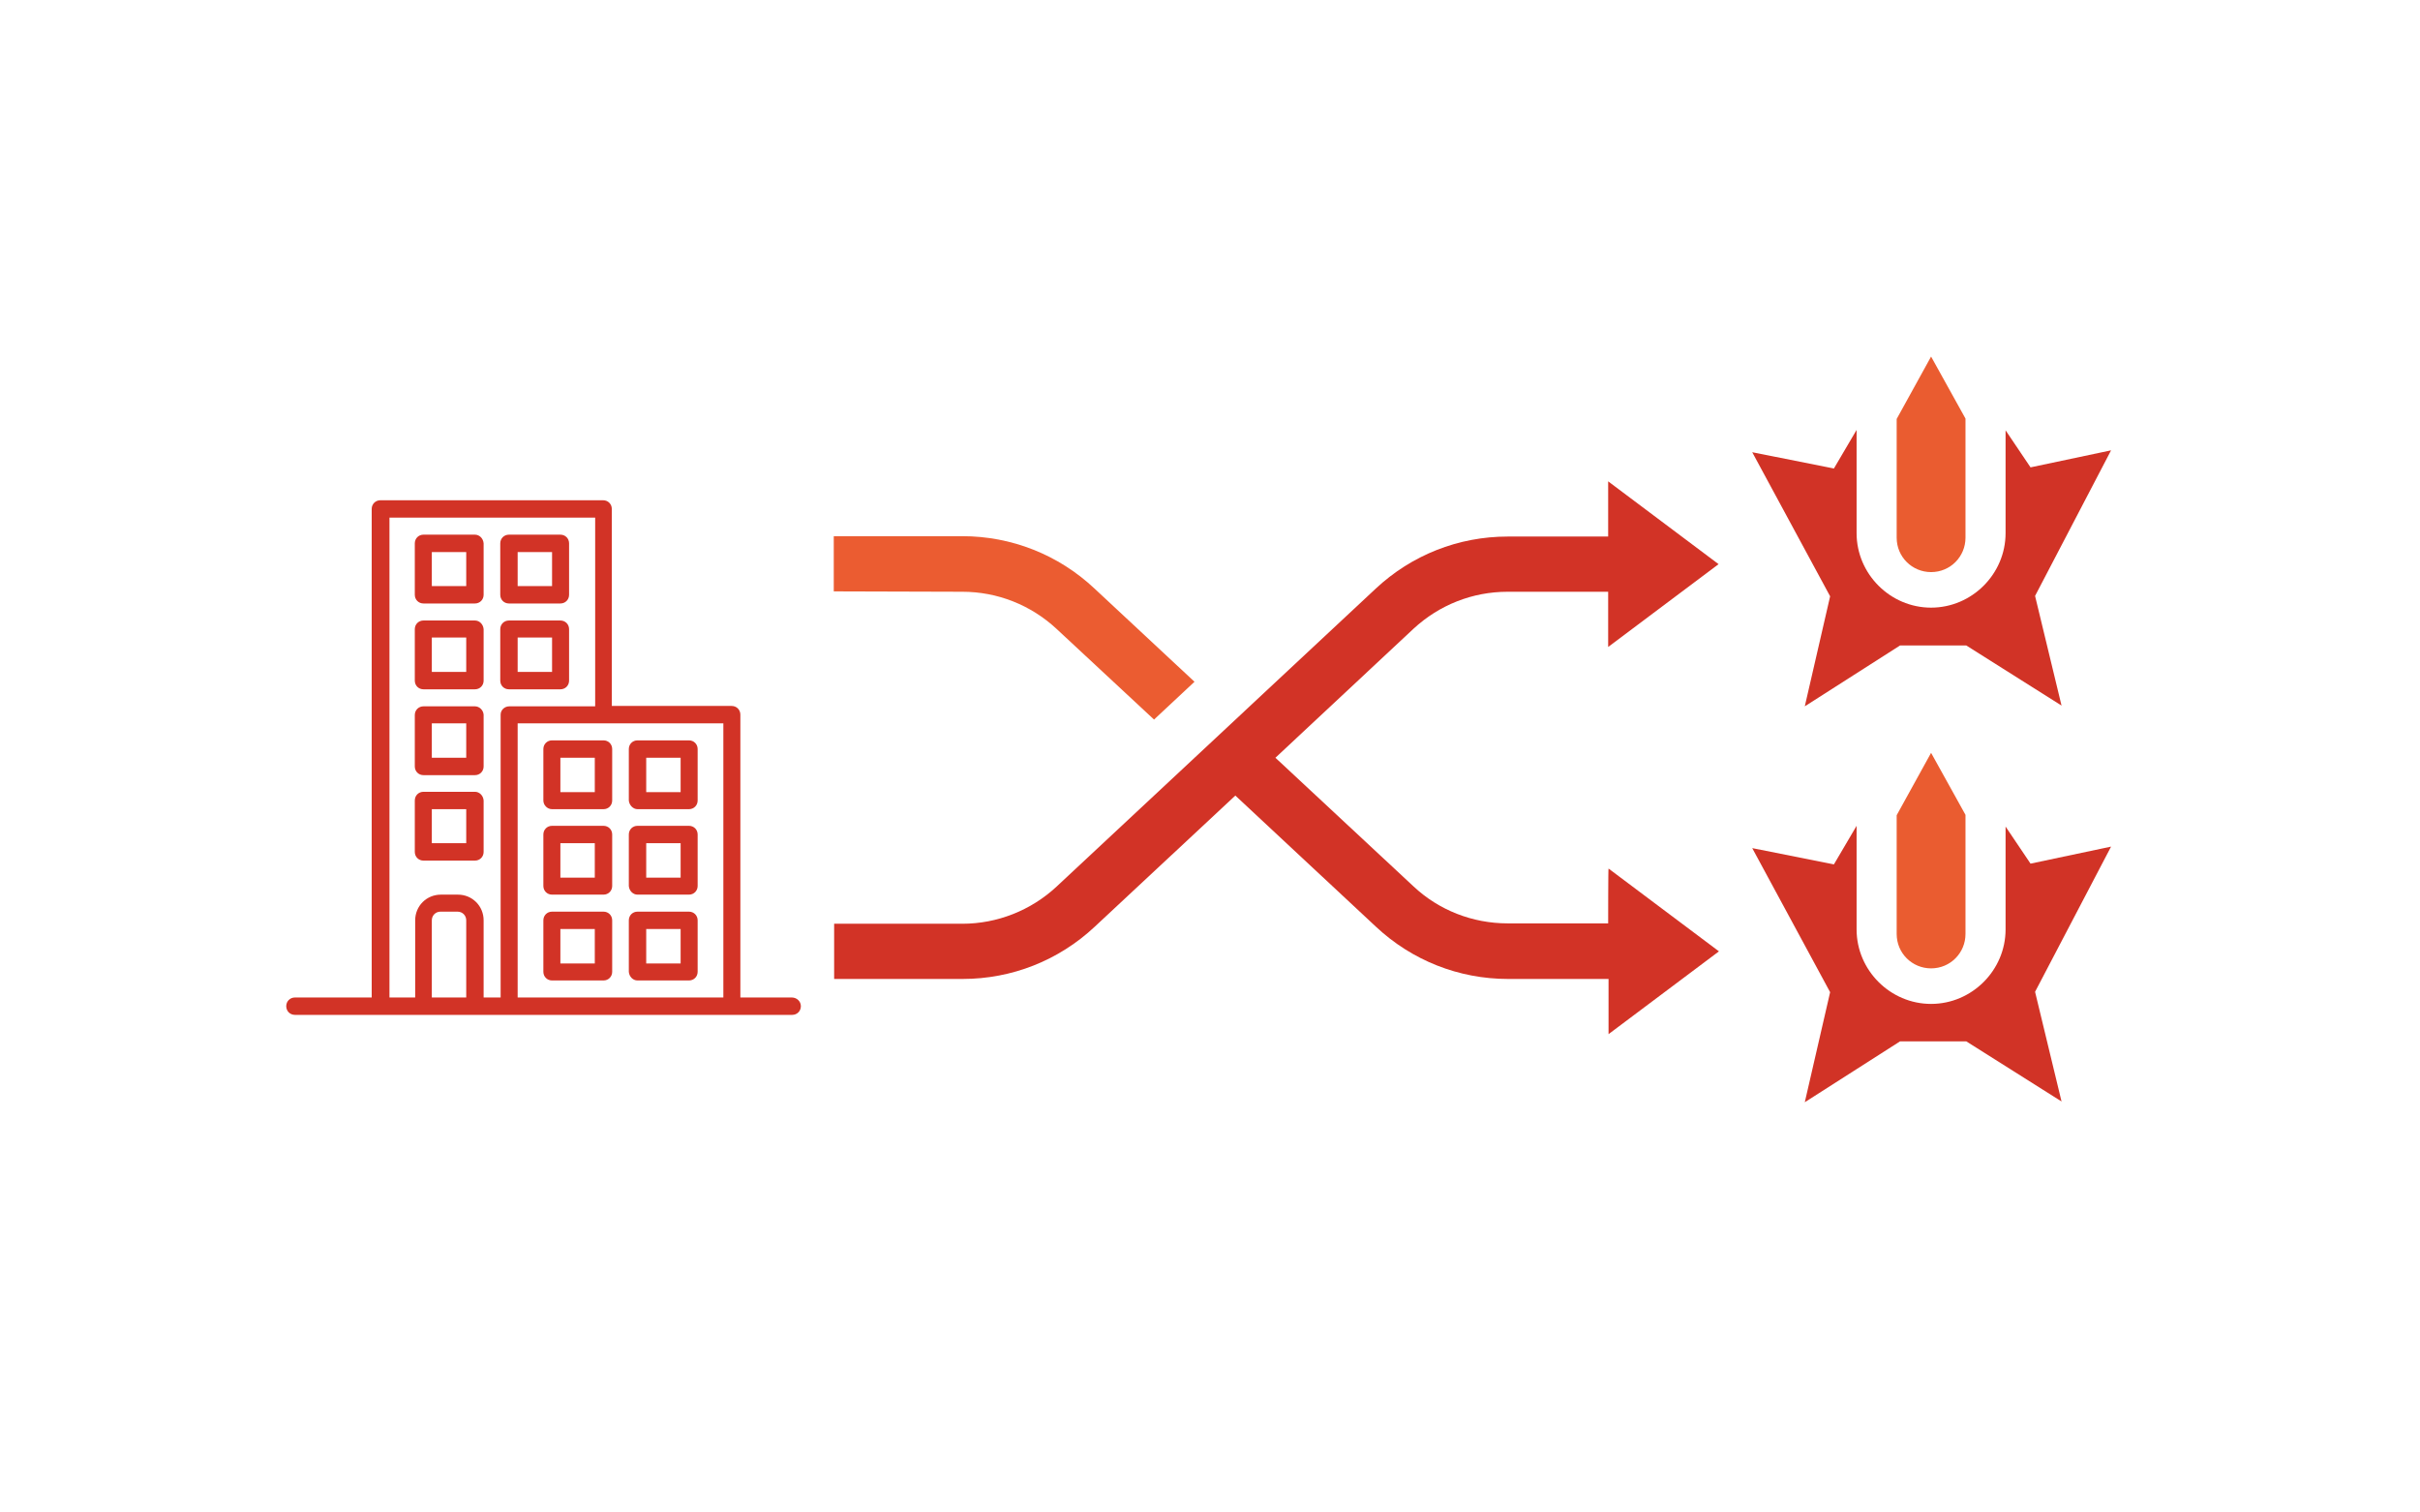 <?xml version="1.0" encoding="utf-8"?>
<!-- Generator: Adobe Illustrator 23.0.3, SVG Export Plug-In . SVG Version: 6.00 Build 0)  -->
<svg version="1.1" id="レイヤー_1" xmlns="http://www.w3.org/2000/svg" xmlns:xlink="http://www.w3.org/1999/xlink" x="0px"
	 y="0px" viewBox="0 0 640 400" style="enable-background:new 0 0 640 400;" xml:space="preserve">
<style type="text/css">
	.st0{fill:#EA5C30;}
	.st1{fill:#D13326;}
	.st2{fill:#D23326;}
	.st3{fill:#EB5C31;}
</style>
<title>アートボード 1</title>
<g>
	<path class="st0" d="M501.6,142.2c0,5.1,4.1,9.1,9.1,9.1c5.1,0,9.1-4.1,9.1-9.1v-31.5l-9.1-16.4l-9.1,16.5L501.6,142.2L501.6,142.2
		z"/>
	<path class="st1" d="M558.3,119.1l-21.3,4.5l-6.6-9.8v11.5v15.7c0,10.8-8.9,19.7-19.7,19.7l0,0c-10.8,0-19.7-8.9-19.7-19.7V125
		v-11.3l-6,10.2l-21.6-4.3l20.6,38.1l-6.7,29.1l25.2-16.1H520l25.2,15.9l-7-29L558.3,119.1z"/>
</g>
<g>
	<path class="st0" d="M501.6,247c0,5.1,4.1,9.1,9.1,9.1c5.1,0,9.1-4.1,9.1-9.1v-31.5l-9.1-16.4l-9.1,16.5L501.6,247L501.6,247z"/>
	<path class="st1" d="M558.3,223.9l-21.3,4.5l-6.6-9.8v11.5v15.7c0,10.8-8.9,19.7-19.7,19.7l0,0c-10.8,0-19.7-8.9-19.7-19.7v-16.1
		v-11.3l-6,10.2l-21.6-4.3l20.6,38.1l-6.7,29.1l25.2-16.1H520l25.2,15.9l-7-29L558.3,223.9z"/>
</g>
<g>
	<g>
		<g>
			<path class="st2" d="M209.4,263.8h-13.6V189c0-1.3-1-2.3-2.3-2.3h-31.7v-52.1c0-1.3-1-2.3-2.3-2.3h-58.9c-1.3,0-2.3,1-2.3,2.3
				v129.2H78c-1.3,0-2.3,1-2.3,2.3s1,2.3,2.3,2.3h131.5c1.3,0,2.3-1,2.3-2.3S210.7,263.8,209.4,263.8z M123.3,263.8h-9.1v-20.4
				c0-1.3,1-2.3,2.3-2.3h4.5c1.3,0,2.3,1,2.3,2.3V263.8z M132.4,189v74.8h-4.5v-20.4c0-3.8-3-6.8-6.8-6.8h-4.5c-3.8,0-6.8,3-6.8,6.8
				v20.4h-6.8V136.9h54.4v49.9h-22.7C133.4,186.8,132.4,187.8,132.4,189z M191.3,263.8h-54.4v-72.5h54.4V263.8z"/>
			<path class="st2" d="M148.2,164.1h-13.6c-1.3,0-2.3,1-2.3,2.3V180c0,1.3,1,2.3,2.3,2.3h13.6c1.3,0,2.3-1,2.3-2.3v-13.6
				C150.5,165.1,149.5,164.1,148.2,164.1z M146,177.7h-9.1v-9.1h9.1V177.7z"/>
			<path class="st2" d="M148.2,141.4h-13.6c-1.3,0-2.3,1-2.3,2.3v13.6c0,1.3,1,2.3,2.3,2.3h13.6c1.3,0,2.3-1,2.3-2.3v-13.6
				C150.5,142.4,149.5,141.4,148.2,141.4z M146,155h-9.1V146h9.1V155z"/>
			<path class="st2" d="M125.6,164.1H112c-1.3,0-2.3,1-2.3,2.3V180c0,1.3,1,2.3,2.3,2.3h13.6c1.3,0,2.3-1,2.3-2.3v-13.6
				C127.8,165.1,126.8,164.1,125.6,164.1z M123.3,177.7h-9.1v-9.1h9.1V177.7z"/>
			<path class="st2" d="M125.6,141.4H112c-1.3,0-2.3,1-2.3,2.3v13.6c0,1.3,1,2.3,2.3,2.3h13.6c1.3,0,2.3-1,2.3-2.3v-13.6
				C127.8,142.4,126.8,141.4,125.6,141.4z M123.3,155h-9.1V146h9.1V155z"/>
			<path class="st2" d="M125.6,186.8H112c-1.3,0-2.3,1-2.3,2.3v13.6c0,1.3,1,2.3,2.3,2.3h13.6c1.3,0,2.3-1,2.3-2.3V189
				C127.8,187.8,126.8,186.8,125.6,186.8z M123.3,200.4h-9.1v-9.1h9.1V200.4z"/>
			<path class="st2" d="M125.6,209.4H112c-1.3,0-2.3,1-2.3,2.3v13.6c0,1.3,1,2.3,2.3,2.3h13.6c1.3,0,2.3-1,2.3-2.3v-13.6
				C127.8,210.4,126.8,209.4,125.6,209.4z M123.3,223h-9.1V214h9.1V223z"/>
			<path class="st2" d="M168.6,236.6h13.6c1.3,0,2.3-1,2.3-2.3v-13.6c0-1.3-1-2.3-2.3-2.3h-13.6c-1.3,0-2.3,1-2.3,2.3v13.6
				C166.4,235.6,167.4,236.6,168.6,236.6z M170.9,223h9.1v9.1h-9.1V223z"/>
			<path class="st2" d="M168.6,214h13.6c1.3,0,2.3-1,2.3-2.3v-13.6c0-1.3-1-2.3-2.3-2.3h-13.6c-1.3,0-2.3,1-2.3,2.3v13.6
				C166.4,212.9,167.4,214,168.6,214z M170.9,200.4h9.1v9.1h-9.1V200.4z"/>
			<path class="st2" d="M168.6,259.3h13.6c1.3,0,2.3-1,2.3-2.3v-13.6c0-1.3-1-2.3-2.3-2.3h-13.6c-1.3,0-2.3,1-2.3,2.3V257
				C166.4,258.3,167.4,259.3,168.6,259.3z M170.9,245.7h9.1v9.1h-9.1V245.7z"/>
			<path class="st2" d="M146,236.6h13.6c1.3,0,2.3-1,2.3-2.3v-13.6c0-1.3-1-2.3-2.3-2.3H146c-1.3,0-2.3,1-2.3,2.3v13.6
				C143.7,235.6,144.7,236.6,146,236.6z M148.2,223h9.1v9.1h-9.1V223z"/>
			<path class="st2" d="M146,214h13.6c1.3,0,2.3-1,2.3-2.3v-13.6c0-1.3-1-2.3-2.3-2.3H146c-1.3,0-2.3,1-2.3,2.3v13.6
				C143.7,212.9,144.7,214,146,214z M148.2,200.4h9.1v9.1h-9.1V200.4z"/>
			<path class="st2" d="M146,259.3h13.6c1.3,0,2.3-1,2.3-2.3v-13.6c0-1.3-1-2.3-2.3-2.3H146c-1.3,0-2.3,1-2.3,2.3V257
				C143.7,258.3,144.7,259.3,146,259.3z M148.2,245.7h9.1v9.1h-9.1V245.7z"/>
		</g>
	</g>
</g>
<path class="st2" d="M425.3,244.2h-26.6c-9.3,0-18.2-3.5-24.9-9.8l-36.5-34l36.5-34.1c6.8-6.3,15.6-9.8,24.9-9.8h26.6v14.6
	l29.2-21.9l-29.2-21.9v14.6h-26.6c-13,0-25.4,4.9-34.9,13.8l-84.4,78.8c-6.8,6.3-15.7,9.8-24.9,9.8c0,0-33.9,0-33.9,0v14.6l33.9,0
	h0.1c13,0,25.4-4.9,34.9-13.8l37.2-34.7l37.2,34.7c9.5,8.9,21.9,13.8,34.9,13.8h26.6v14.6l29.2-21.9l-29.2-21.9
	C425.3,229.6,425.3,244.2,425.3,244.2L425.3,244.2z"/>
<path class="st3" d="M254.5,156.5c9.3,0,18.1,3.5,24.9,9.8l25.8,24l10.7-10l-26.5-24.7c-9.5-8.9-21.9-13.8-34.9-13.8c0,0,0,0-0.1,0
	l-33.9,0v14.6L254.5,156.5C254.5,156.5,254.5,156.5,254.5,156.5L254.5,156.5z"/>
</svg>
